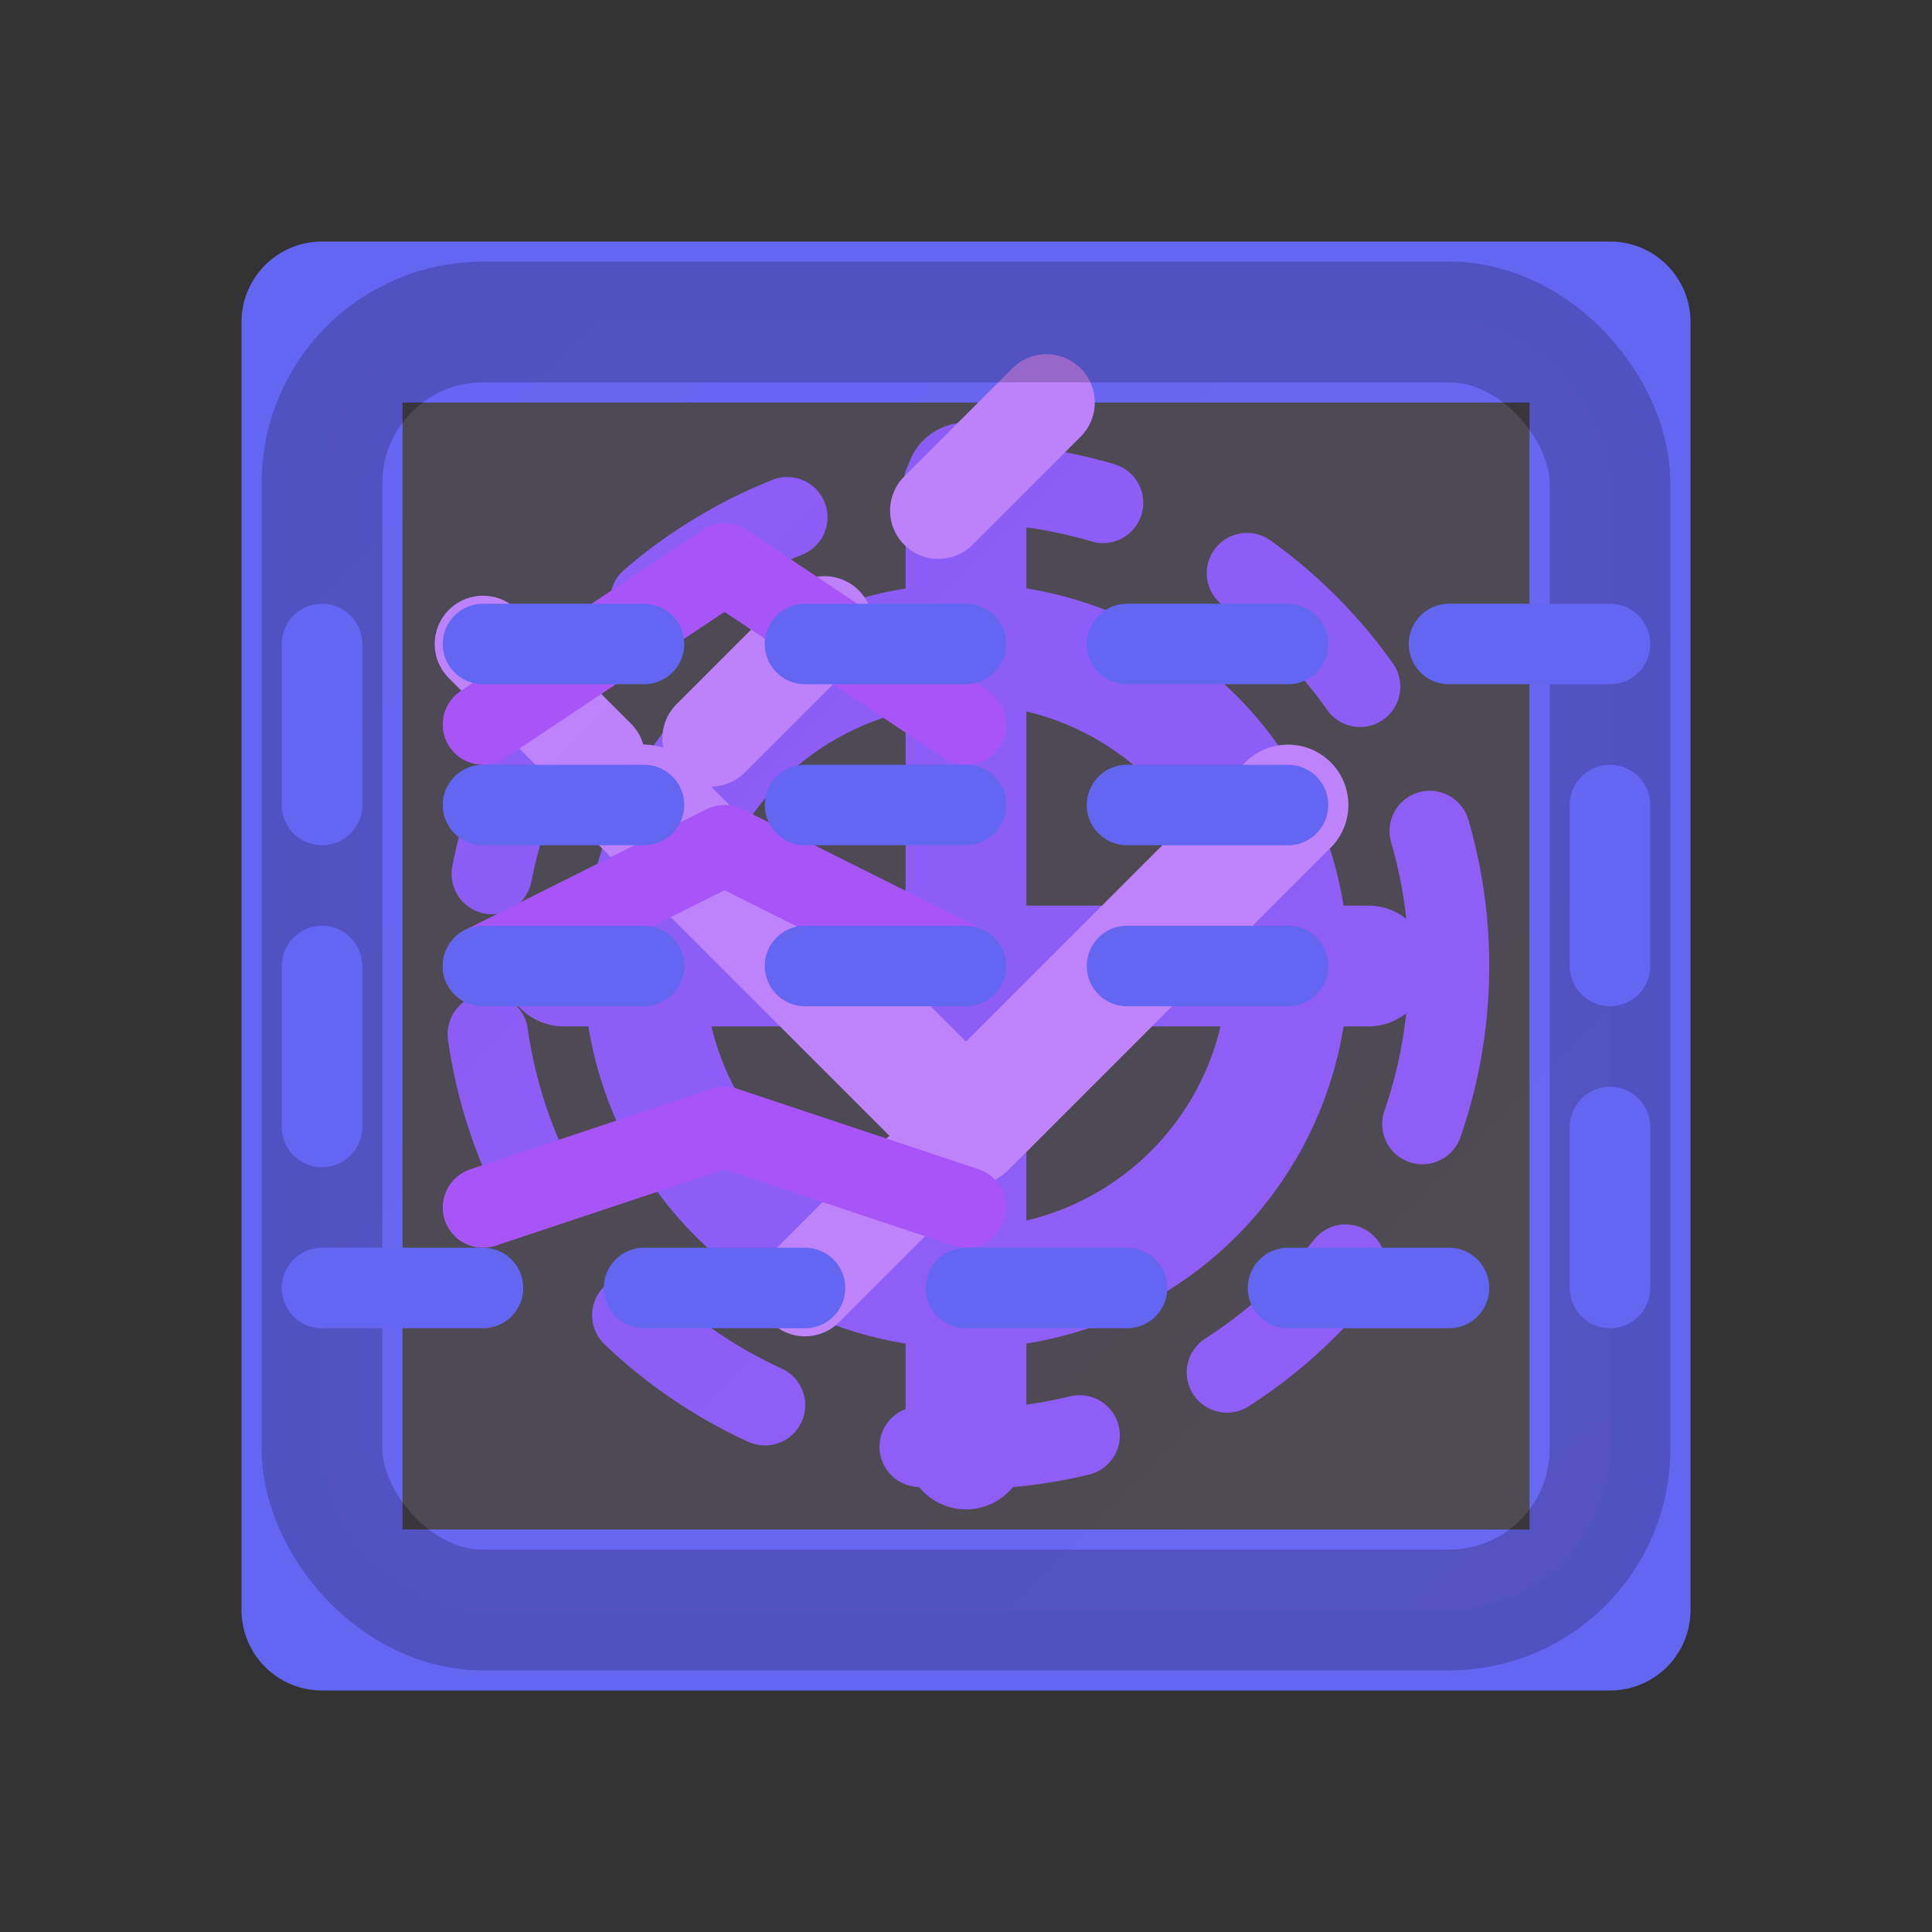 
<svg xmlns="http://www.w3.org/2000/svg" width="24" height="24" viewBox="0 0 24 24" fill="none" stroke="currentColor" stroke-width="1.5" stroke-linecap="round" stroke-linejoin="round" class="text-indigo-600 dark:text-indigo-400">
  <rect x="0" y="0" width="24" height="24" fill="#333333" stroke="none"/>
  <!-- Quantum Archive Base -->
  <rect x="4" y="4" width="16" height="16" rx="2" fill="white" opacity="0.1"/>
  <path d="M4 4h16v16H4z" stroke="#6366F1" stroke-width="2"/>
  
  <!-- Quantum Orbital Structure -->
  <circle cx="12" cy="12" r="4" stroke="#8B5CF6" stroke-width="1.5"/>
  <circle cx="12" cy="12" r="6" stroke="#8B5CF6" stroke-width="1" stroke-dasharray="2 2"/>
  <path d="M12 6v12m-5-6h10" stroke="#8B5CF6" stroke-width="1.5"/>
  
  <!-- Quantum Entanglement Lines -->
  <path d="M8 10l4 4 4-4" stroke="#C084FC" stroke-width="1.5"/>
  <path d="M6 8l2 2 5-5" stroke="#C084FC" stroke-width="1.2" stroke-dasharray="2 2"/>
  <path d="M10 16l4-4" stroke="#C084FC" stroke-width="1.2" stroke-dasharray="2 2"/>
  
  <!-- Quantum Glow Effect -->
  <rect x="4" y="4" width="16" height="16" rx="2" fill="url(#quantum-glow)" opacity="0.2"/>
  <defs>
    <linearGradient id="quantum-glow" x1="0" y1="0" x2="1" y2="1">
      <stop offset="0%" stop-color="#8B5CF6" stop-opacity="0.4"/>
      <stop offset="100%" stop-color="#C084FC" stop-opacity="0.3"/>
    </linearGradient>
  </defs>
  
  <!-- Data Pattern Overlay -->
  <path d="M6 9l3-2 3 2" stroke="#A855F7" stroke-width="1"/>
  <path d="M6 12l3-1.5 3 1.5" stroke="#A855F7" stroke-width="1"/>
  <path d="M6 15l3-1 3 1" stroke="#A855F7" stroke-width="1"/>
  
  <!-- Legacy Archive Etching -->
  <path d="M4 8v8h16V8z" stroke="#6366F1" stroke-width="1" stroke-dasharray="2 2"/>
  <path d="M6 10h2v2H6v-2zm4 0h2v2h-2v-2zm4 0h2v2h-2v-2z" stroke="#6366F1" stroke-width="1" stroke-dasharray="2 2"/>
</svg>
